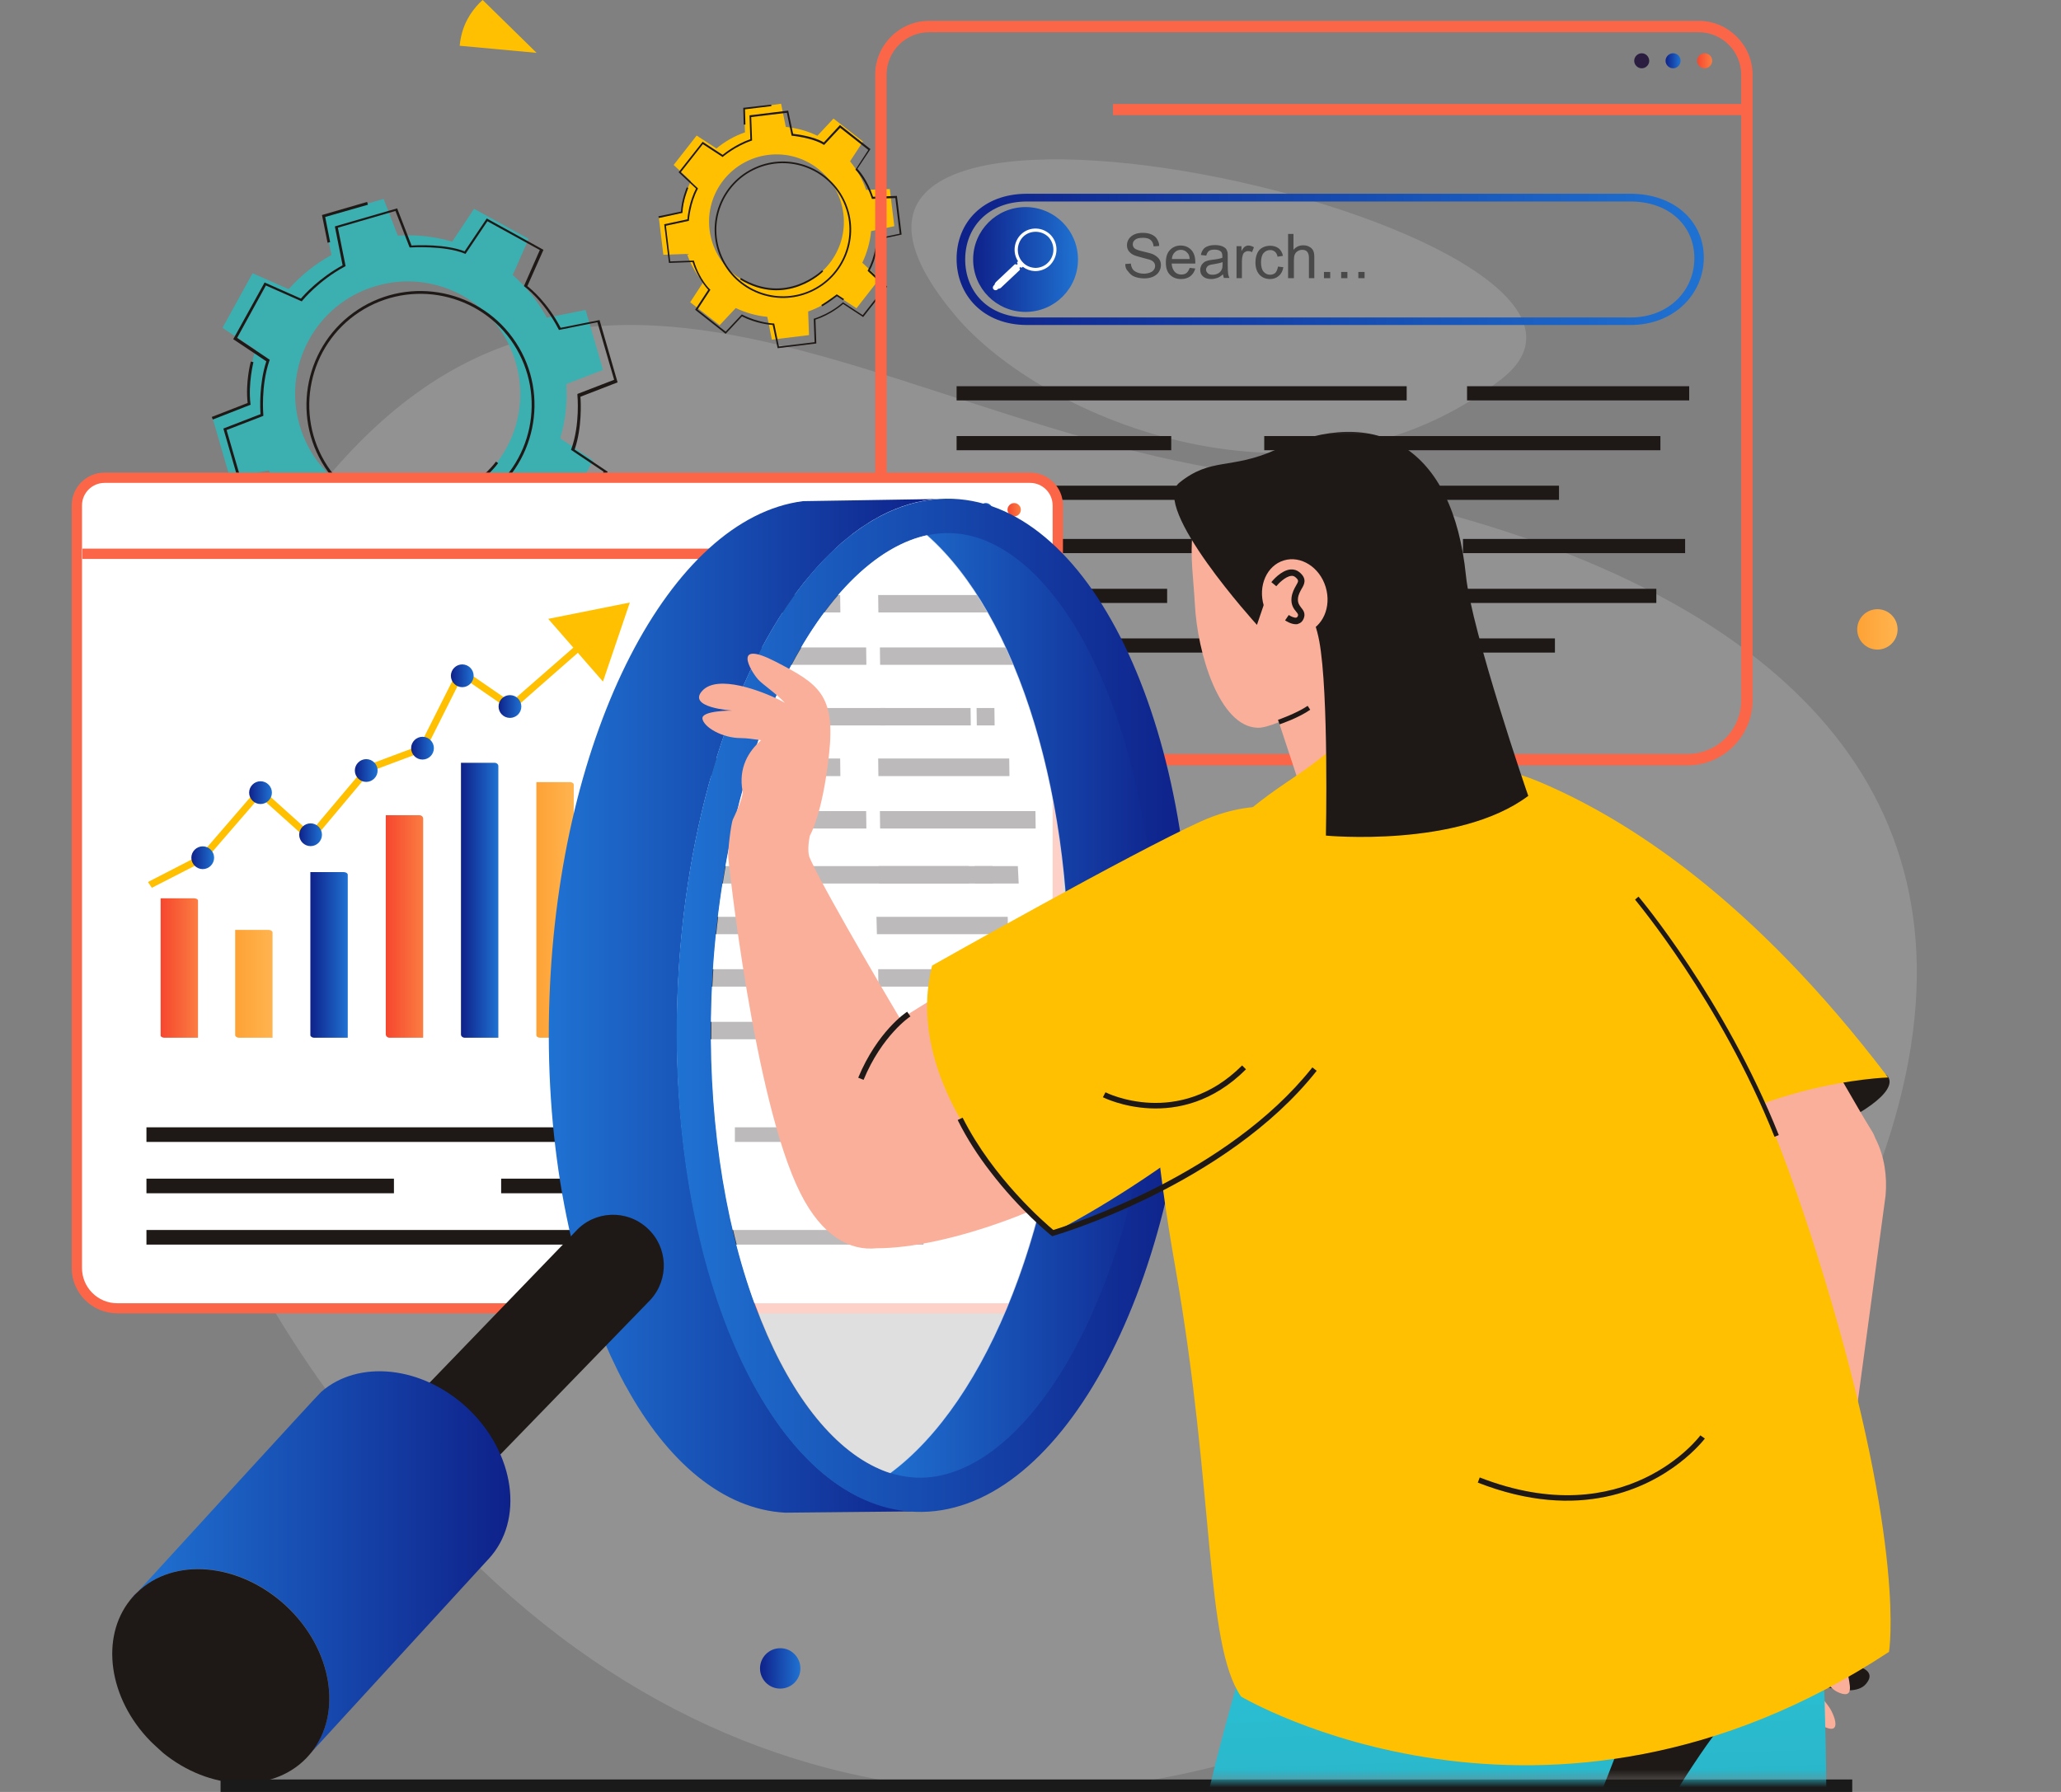<?xml version="1.0" encoding="UTF-8" standalone="no"?><svg width="230" height="200" viewBox="0 0 230 200" fill="none" xmlns="http://www.w3.org/2000/svg">
<rect x="0" y="0" width="230" height="200" fill="#808080" stroke="none"/>
<g opacity="0.7">
<path opacity="0.2" d="M167.554 42.316C146.049 59.099 116.439 46.943 106.586 35.196C77.48 0.528 189.06 25.534 167.554 42.316Z" fill="white"/>
</g>
<g opacity="0.7">
<path opacity="0.2" d="M200.927 148.598C186.83 172.765 159.043 193.431 128.307 198.706C123.344 199.569 118.309 200 113.226 200C112.028 200 110.829 199.976 109.63 199.928C89.179 199.065 68.393 190.698 50.172 171.614C22.049 142.124 13.706 113.282 18.837 88.492C20.323 81.276 22.96 74.395 26.604 67.946C58.443 11.269 94.885 46.68 139.431 52.889C170.143 57.181 205.027 69.384 212.459 97.195C216.031 110.477 213.322 127.332 200.927 148.598Z" fill="white"/>
</g>
<path d="M48.206 65.764L54.895 63.822L54.032 59.506C55.854 58.499 57.46 57.205 58.803 55.694L62.831 57.468L66.187 51.379L62.519 48.933C63.095 46.991 63.334 44.953 63.191 42.868L67.29 41.285L65.348 34.596L61.033 35.459C60.026 33.637 58.731 32.031 57.221 30.688L58.995 26.66L52.905 23.304L50.46 26.972C48.518 26.397 46.48 26.157 44.394 26.301L42.812 22.201L36.123 24.143L36.986 28.459C35.164 29.466 33.557 30.76 32.215 32.271L28.187 30.497L24.83 36.586L28.499 39.032C27.923 40.974 27.683 43.035 27.827 45.097L23.727 46.68L25.669 53.369L29.985 52.506C30.992 54.328 32.287 55.934 33.797 57.277L32.023 61.304L38.113 64.661L40.558 60.993C42.5 61.568 44.562 61.808 46.624 61.664L48.206 65.764ZM33.437 47.471C31.495 40.806 35.331 33.829 41.996 31.911C48.662 29.969 55.638 33.805 57.556 40.47C59.498 47.135 55.662 54.112 48.997 56.03C42.332 57.972 35.379 54.136 33.437 47.471Z" fill="#3CAFB0"/>
<path d="M36.554 27.092L35.931 23.999L40.966 22.537L41.062 22.848L36.291 24.215L36.842 27.02L36.554 27.092Z" fill="#1E1916"/>
<path d="M23.752 46.823L23.632 46.536L27.636 44.977C27.372 42.676 27.971 40.374 27.995 40.35L28.283 40.422C28.283 40.446 27.684 42.772 27.947 45.049L27.971 45.169L23.752 46.823Z" fill="#1E1916"/>
<path d="M40.534 55.67L40.654 55.382C49.837 59.051 55.303 51.594 55.351 51.523L55.59 51.69C55.543 51.786 49.932 59.434 40.534 55.67Z" fill="#1E1916"/>
<path d="M56.238 57.924C57.628 56.749 58.659 55.598 58.683 55.574L58.755 55.502L60.242 56.15L60.122 56.438L58.827 55.862C58.563 56.15 57.628 57.133 56.43 58.164L56.238 57.924Z" fill="#1E1916"/>
<path d="M26.94 54.783L24.926 47.83L29.074 46.224C29.026 45.625 28.906 42.819 29.721 40.326L26.029 37.857L29.529 31.527L33.581 33.325C33.941 32.894 35.667 31 38.232 29.609L37.369 25.27L44.322 23.256L45.928 27.404C46.576 27.356 49.74 27.236 51.85 28.051L54.32 24.383L60.649 27.883L58.851 31.935C59.282 32.27 61.081 33.757 62.567 36.586L66.907 35.723L68.921 42.676L64.773 44.282C64.821 44.881 64.965 47.734 64.126 50.18L67.818 52.649L64.317 59.003L60.266 57.205C59.906 57.636 58.276 59.554 55.614 60.921L56.477 65.26L49.525 67.274L47.918 63.15C47.343 63.198 44.778 63.366 42.02 62.503L39.551 66.195L33.198 62.695L34.996 58.643C34.54 58.283 32.622 56.725 31.28 53.992L26.94 54.783ZM25.286 47.998L27.156 54.423L31.448 53.56L31.495 53.656C33.006 56.773 35.236 58.355 35.26 58.355L35.355 58.427L33.581 62.455L39.431 65.668L41.877 62.023L41.996 62.072C45.113 63.102 47.966 62.743 47.99 62.743L48.11 62.719L49.693 66.819L56.118 64.948L55.255 60.657L55.351 60.609C58.347 59.075 60.05 56.845 60.074 56.821L60.146 56.725L64.15 58.499L67.362 52.649L63.718 50.204L63.766 50.084C64.749 47.375 64.437 44.114 64.437 44.09V43.97L68.537 42.388L66.667 35.963L62.375 36.826L62.327 36.73C60.673 33.541 58.587 32.031 58.563 32.007L58.467 31.935L60.242 27.907L54.392 24.694L51.946 28.339L51.826 28.291C49.597 27.38 45.856 27.619 45.833 27.619H45.713L44.13 23.544L37.705 25.414L38.568 29.705L38.472 29.753C35.571 31.311 33.773 33.517 33.749 33.541L33.677 33.637L29.673 31.863L26.461 37.713L30.105 40.158L30.057 40.278C29.098 43.059 29.386 46.248 29.386 46.296V46.416L25.286 47.998Z" fill="#1E1916"/>
<path d="M36.267 52.169C32.431 46.296 34.085 38.384 39.959 34.548C45.833 30.712 53.744 32.366 57.581 38.24C61.416 44.114 59.762 52.026 53.888 55.862C48.014 59.698 40.103 58.043 36.267 52.169ZM57.317 38.408C53.577 32.678 45.857 31.072 40.127 34.812C34.397 38.552 32.79 46.272 36.53 52.002C40.27 57.732 47.99 59.338 53.721 55.598C59.45 51.858 61.057 44.162 57.317 38.408Z" fill="#1E1916"/>
<path d="M86.135 37.905L90.282 37.401L90.187 34.764C91.361 34.356 92.44 33.733 93.375 32.966L95.581 34.404L98.146 31.12L96.228 29.322C96.756 28.219 97.091 27.044 97.211 25.797L99.801 25.246L99.297 21.098L96.66 21.194C96.252 20.019 95.629 18.94 94.862 18.005L96.3 15.8L93.016 13.234L91.218 15.152C90.115 14.625 88.94 14.289 87.693 14.169L87.166 11.58L83.042 12.132L83.138 14.769C81.963 15.176 80.884 15.8 79.949 16.567L77.743 15.128L75.178 18.413L77.096 20.211C76.569 21.314 76.233 22.489 76.113 23.735L73.524 24.287L74.027 28.434L76.665 28.339C77.072 29.513 77.696 30.592 78.463 31.527L77.024 33.733L80.309 36.298L82.107 34.38C83.21 34.908 84.385 35.243 85.631 35.363L86.135 37.905ZM79.182 25.653C78.679 21.53 81.627 17.79 85.751 17.286C89.875 16.783 93.615 19.732 94.118 23.855C94.622 27.979 91.673 31.719 87.549 32.223C83.426 32.726 79.686 29.777 79.182 25.653Z" fill="#FFC001"/>
<path d="M82.994 13.905L82.946 12.035L86.063 11.676L86.087 11.844L83.138 12.203L83.186 13.905H82.994Z" fill="#1E1916"/>
<path d="M73.524 24.335L73.476 24.143L75.993 23.615C76.065 22.225 76.641 20.93 76.641 20.906L76.809 20.978C76.809 21.002 76.233 22.297 76.161 23.687V23.759L73.524 24.335Z" fill="#1E1916"/>
<path d="M82.586 31.192L82.682 31.024C87.741 34.069 91.697 30.209 91.745 30.161L91.865 30.28C91.841 30.352 87.765 34.332 82.586 31.192Z" fill="#1E1916"/>
<path d="M91.649 34.044C92.584 33.469 93.303 32.894 93.327 32.894L93.375 32.846L94.19 33.373L94.094 33.517L93.399 33.062C93.207 33.205 92.56 33.709 91.769 34.188L91.649 34.044Z" fill="#1E1916"/>
<path d="M74.651 29.346L74.124 25.03L76.713 24.479C76.737 24.119 76.929 22.465 77.672 21.05L75.73 19.228L78.415 15.824L80.645 17.286C80.909 17.07 82.107 16.111 83.737 15.536L83.642 12.875L87.957 12.347L88.509 14.937C88.892 14.984 90.762 15.2 91.937 15.896L93.735 13.954L97.14 16.639L95.677 18.844C95.917 19.084 96.828 20.139 97.427 21.961L100.089 21.865L100.616 26.181L98.027 26.732C98.003 27.092 97.811 28.794 97.068 30.161L99.01 31.983L96.324 35.387L94.095 33.925C93.831 34.141 92.68 35.123 91.002 35.675L91.098 38.336L86.782 38.864L86.231 36.274C85.895 36.25 84.361 36.106 82.802 35.315L80.98 37.257L77.576 34.572L79.038 32.342C78.799 32.103 77.84 30.976 77.288 29.25L74.651 29.346ZM74.315 25.198L74.795 29.178L77.432 29.082L77.456 29.154C78.031 31.144 79.206 32.294 79.23 32.294L79.278 32.342L77.84 34.548L80.98 37.017L82.778 35.099L82.85 35.123C84.601 36.035 86.327 36.106 86.327 36.106H86.399L86.926 38.672L90.906 38.192L90.81 35.579L90.882 35.555C92.8 34.932 94.023 33.781 94.023 33.781L94.071 33.733L96.276 35.171L98.746 32.031L96.828 30.233L96.852 30.161C97.691 28.65 97.835 26.708 97.835 26.684V26.612L100.4 26.085L99.921 22.105L97.307 22.201L97.283 22.129C96.612 20.091 95.533 18.988 95.509 18.988L95.461 18.94L96.9 16.735L93.759 14.265L91.961 16.183L91.889 16.135C90.642 15.368 88.437 15.152 88.413 15.152H88.341L87.813 12.587L83.833 13.066L83.929 15.68L83.857 15.704C81.987 16.351 80.717 17.478 80.693 17.478L80.645 17.526L78.439 16.087L75.97 19.228L77.888 21.026L77.864 21.098C77.025 22.656 76.881 24.575 76.881 24.575V24.646L74.315 25.198Z" fill="#1E1916"/>
<path d="M80.404 28.722C78.702 24.886 80.453 20.379 84.288 18.677C88.124 16.974 92.632 18.724 94.334 22.561C96.036 26.396 94.286 30.904 90.45 32.606C86.614 34.308 82.107 32.558 80.404 28.722ZM94.166 22.632C92.512 18.892 88.1 17.19 84.36 18.844C80.62 20.499 78.918 24.91 80.572 28.65C82.227 32.39 86.638 34.093 90.378 32.438C94.118 30.784 95.82 26.372 94.166 22.632Z" fill="#1E1916"/>
<path d="M188.316 85.423H104.931C100.927 85.423 97.666 82.163 97.666 78.159V8.343C97.666 5.035 100.376 2.326 103.684 2.326H189.563C192.871 2.326 195.581 5.035 195.581 8.343V78.159C195.581 82.163 192.32 85.423 188.316 85.423ZM103.684 3.596C101.071 3.596 98.937 5.73 98.937 8.343V78.159C98.937 81.467 101.622 84.153 104.931 84.153H188.316C191.625 84.153 194.31 81.467 194.31 78.159V8.343C194.31 5.73 192.176 3.596 189.563 3.596H103.684Z" fill="#FB6648"/>
<path d="M181.939 21.625H114.617C109.678 21.625 106.753 24.838 106.753 28.89C106.753 32.918 109.702 36.274 114.617 36.274H181.939C186.878 36.274 190.139 32.774 190.139 28.746C190.139 24.718 186.878 21.625 181.939 21.625ZM181.939 35.435H114.617C110.254 35.435 107.712 32.534 107.712 28.962C107.712 25.39 110.254 22.489 114.617 22.489H181.939C186.303 22.489 189.084 25.222 189.084 28.818C189.084 32.366 186.303 35.435 181.939 35.435Z" fill="url(#paint0_linear_585_11168)"/>
<path d="M120.299 28.962C120.299 32.198 117.686 34.812 114.45 34.812C111.213 34.812 108.6 32.198 108.6 28.962C108.6 25.725 111.213 23.112 114.45 23.112C117.686 23.112 120.299 25.725 120.299 28.962Z" fill="url(#paint1_linear_585_11168)"/>
<path d="M117.278 26.253C116.847 25.797 116.272 25.534 115.648 25.51C115.025 25.486 114.425 25.701 113.97 26.133C113.131 26.924 112.987 28.219 113.61 29.154L113.538 29.226C113.49 29.274 113.49 29.346 113.538 29.394L113.586 29.442L113.442 29.561L113.419 29.537C113.371 29.465 113.275 29.465 113.203 29.537L111.141 31.479C111.069 31.551 110.997 31.671 110.997 31.767L110.901 31.863C110.781 31.983 110.757 32.175 110.877 32.295C110.925 32.343 110.997 32.391 111.093 32.391H111.117C111.189 32.391 111.261 32.367 111.309 32.319L111.405 32.223C111.524 32.223 111.62 32.199 111.716 32.103L113.778 30.161C113.826 30.113 113.85 30.017 113.778 29.945L113.754 29.921L113.874 29.801L113.922 29.849C113.946 29.873 113.97 29.873 113.994 29.873C114.018 29.873 114.042 29.849 114.066 29.849L114.138 29.777C114.521 30.065 114.977 30.233 115.456 30.257C115.504 30.257 115.576 30.257 115.624 30.257C116.176 30.233 116.727 30.017 117.135 29.633C118.094 28.698 118.166 27.212 117.278 26.253ZM116.919 29.346C116.583 29.681 116.104 29.873 115.648 29.897H115.504C114.977 29.873 114.473 29.657 114.114 29.25C113.371 28.459 113.419 27.164 114.21 26.397C114.569 26.061 115.049 25.869 115.576 25.869H115.648C116.176 25.893 116.679 26.109 117.039 26.493C117.758 27.308 117.734 28.578 116.919 29.346Z" fill="white"/>
<g opacity="0.5">
<path d="M125.574 29.466L126.197 29.418C126.221 29.657 126.293 29.873 126.389 30.017C126.485 30.185 126.653 30.305 126.892 30.401C127.108 30.497 127.372 30.544 127.66 30.544C127.899 30.544 128.139 30.497 128.331 30.425C128.523 30.353 128.667 30.257 128.762 30.113C128.858 29.993 128.906 29.849 128.906 29.681C128.906 29.538 128.858 29.394 128.762 29.274C128.667 29.154 128.523 29.058 128.307 28.986C128.163 28.938 127.875 28.866 127.42 28.746C126.964 28.627 126.653 28.531 126.461 28.435C126.221 28.315 126.053 28.147 125.933 27.979C125.813 27.787 125.766 27.596 125.766 27.356C125.766 27.116 125.837 26.876 125.981 26.661C126.125 26.445 126.341 26.277 126.605 26.157C126.868 26.037 127.18 25.989 127.516 25.989C127.875 25.989 128.211 26.037 128.475 26.157C128.762 26.277 128.978 26.445 129.122 26.684C129.266 26.924 129.362 27.164 129.362 27.452L128.738 27.5C128.714 27.188 128.595 26.948 128.403 26.78C128.211 26.613 127.923 26.541 127.54 26.541C127.132 26.541 126.844 26.613 126.677 26.756C126.485 26.9 126.413 27.068 126.413 27.284C126.413 27.452 126.485 27.596 126.605 27.715C126.725 27.835 127.06 27.955 127.588 28.075C128.115 28.195 128.475 28.291 128.69 28.387C128.978 28.531 129.194 28.698 129.338 28.89C129.482 29.082 129.554 29.322 129.554 29.585C129.554 29.849 129.482 30.089 129.338 30.329C129.194 30.569 128.978 30.736 128.69 30.88C128.403 31 128.091 31.072 127.731 31.072C127.276 31.072 126.916 31 126.605 30.88C126.293 30.76 126.077 30.544 125.885 30.281C125.67 30.089 125.574 29.801 125.574 29.466Z" fill="black"/>
<path d="M132.766 29.897L133.39 29.969C133.294 30.329 133.102 30.616 132.838 30.832C132.574 31.024 132.239 31.144 131.807 31.144C131.28 31.144 130.872 30.976 130.561 30.664C130.249 30.353 130.105 29.897 130.105 29.298C130.105 28.698 130.249 28.219 130.561 27.907C130.872 27.572 131.28 27.404 131.759 27.404C132.239 27.404 132.622 27.572 132.934 27.883C133.246 28.219 133.39 28.674 133.39 29.25C133.39 29.298 133.39 29.346 133.39 29.418H130.752C130.776 29.801 130.896 30.113 131.088 30.329C131.28 30.544 131.543 30.64 131.831 30.64C132.047 30.64 132.239 30.593 132.407 30.473C132.55 30.353 132.67 30.161 132.766 29.897ZM130.776 28.914H132.766C132.742 28.603 132.67 28.387 132.526 28.243C132.335 28.003 132.071 27.883 131.783 27.883C131.496 27.883 131.28 27.979 131.088 28.171C130.896 28.363 130.8 28.603 130.776 28.914Z" fill="black"/>
<path d="M136.482 30.616C136.267 30.808 136.051 30.952 135.835 31.024C135.619 31.096 135.403 31.143 135.164 31.143C134.78 31.143 134.468 31.048 134.253 30.856C134.037 30.664 133.941 30.424 133.941 30.113C133.941 29.945 133.989 29.777 134.061 29.633C134.133 29.489 134.253 29.369 134.372 29.273C134.492 29.178 134.636 29.13 134.804 29.082C134.924 29.058 135.092 29.01 135.331 28.986C135.811 28.938 136.171 28.866 136.41 28.77C136.41 28.698 136.41 28.626 136.41 28.602C136.41 28.362 136.362 28.171 136.243 28.075C136.099 27.931 135.859 27.859 135.547 27.859C135.26 27.859 135.044 27.907 134.924 28.003C134.78 28.099 134.684 28.291 134.612 28.53L134.013 28.458C134.061 28.195 134.157 28.003 134.277 27.835C134.396 27.667 134.588 27.547 134.804 27.475C135.044 27.379 135.307 27.355 135.619 27.355C135.931 27.355 136.171 27.403 136.362 27.475C136.554 27.547 136.698 27.643 136.794 27.739C136.89 27.859 136.938 27.979 136.986 28.147C137.01 28.242 137.01 28.434 137.01 28.698V29.513C137.01 30.089 137.034 30.424 137.058 30.592C137.082 30.736 137.13 30.88 137.202 31.024H136.578C136.554 30.928 136.506 30.784 136.482 30.616ZM136.434 29.25C136.219 29.345 135.883 29.417 135.451 29.489C135.212 29.513 135.02 29.561 134.924 29.609C134.828 29.657 134.732 29.729 134.684 29.801C134.636 29.897 134.588 29.993 134.588 30.089C134.588 30.256 134.66 30.376 134.78 30.496C134.9 30.616 135.092 30.664 135.307 30.664C135.547 30.664 135.739 30.616 135.931 30.52C136.123 30.424 136.243 30.28 136.338 30.089C136.41 29.945 136.434 29.753 136.434 29.489V29.25Z" fill="black"/>
<path d="M137.993 31.048V27.476H138.544V28.027C138.688 27.763 138.808 27.596 138.928 27.524C139.048 27.452 139.167 27.404 139.311 27.404C139.527 27.404 139.719 27.476 139.935 27.596L139.719 28.147C139.575 28.051 139.431 28.027 139.263 28.027C139.12 28.027 139.024 28.075 138.904 28.147C138.808 28.219 138.712 28.339 138.688 28.483C138.616 28.698 138.592 28.938 138.592 29.178V31.048H137.993Z" fill="black"/>
<path d="M142.62 29.753L143.219 29.825C143.147 30.233 142.98 30.569 142.716 30.784C142.452 31.024 142.116 31.144 141.733 31.144C141.253 31.144 140.846 30.976 140.558 30.664C140.27 30.353 140.103 29.897 140.103 29.298C140.103 28.914 140.174 28.578 140.294 28.291C140.414 28.003 140.606 27.787 140.87 27.643C141.133 27.5 141.421 27.428 141.733 27.428C142.116 27.428 142.428 27.524 142.692 27.715C142.932 27.907 143.099 28.195 143.171 28.555L142.572 28.651C142.524 28.411 142.428 28.219 142.284 28.099C142.14 27.979 141.973 27.907 141.757 27.907C141.445 27.907 141.205 28.027 141.014 28.243C140.822 28.459 140.726 28.818 140.726 29.274C140.726 29.753 140.822 30.113 141.014 30.329C141.205 30.544 141.445 30.664 141.733 30.664C141.973 30.664 142.164 30.592 142.332 30.449C142.476 30.281 142.572 30.041 142.62 29.753Z" fill="black"/>
<path d="M143.747 31.048V26.109H144.346V27.883C144.634 27.547 144.993 27.38 145.425 27.38C145.689 27.38 145.928 27.427 146.12 27.547C146.312 27.643 146.456 27.787 146.552 27.979C146.648 28.171 146.672 28.434 146.672 28.77V31.048H146.072V28.77C146.072 28.458 146 28.243 145.88 28.099C145.76 27.955 145.569 27.883 145.329 27.883C145.137 27.883 144.969 27.931 144.825 28.027C144.658 28.123 144.562 28.243 144.49 28.41C144.418 28.578 144.394 28.794 144.394 29.082V31.048H143.747Z" fill="black"/>
<path d="M147.75 31.048V30.352H148.446V31.048H147.75Z" fill="black"/>
<path d="M149.668 31.048V30.352H150.364V31.048H149.668Z" fill="black"/>
<path d="M151.586 31.048V30.352H152.282V31.048H151.586Z" fill="black"/>
</g>
<path d="M173.979 54.208H106.753V55.79H173.979V54.208Z" fill="#1E1916"/>
<path d="M130.705 48.669H106.753V50.252H130.705V48.669Z" fill="#1E1916"/>
<path d="M185.295 48.669H141.085V50.252H185.295V48.669Z" fill="#1E1916"/>
<path d="M156.981 43.107H106.753V44.69H156.981V43.107Z" fill="#1E1916"/>
<path d="M188.508 43.107H163.718V44.69H188.508V43.107Z" fill="#1E1916"/>
<path d="M173.524 71.254H106.298V72.836H173.524V71.254Z" fill="#1E1916"/>
<path d="M130.249 65.716H106.298V67.298H130.249V65.716Z" fill="#1E1916"/>
<path d="M184.84 65.716H140.63V67.298H184.84V65.716Z" fill="#1E1916"/>
<path d="M156.526 60.153H106.298V61.736H156.526V60.153Z" fill="#1E1916"/>
<path d="M188.053 60.153H163.263V61.736H188.053V60.153Z" fill="#1E1916"/>
<path d="M183.21 5.946C182.754 5.946 182.371 6.329 182.371 6.785C182.371 7.24 182.754 7.624 183.21 7.624C183.665 7.624 184.049 7.24 184.049 6.785C184.025 6.305 183.665 5.946 183.21 5.946Z" fill="#2B1D40"/>
<path d="M186.71 5.946C186.255 5.946 185.871 6.329 185.871 6.785C185.871 7.24 186.255 7.624 186.71 7.624C187.166 7.624 187.549 7.24 187.549 6.785C187.549 6.305 187.166 5.946 186.71 5.946Z" fill="url(#paint2_linear_585_11168)"/>
<path d="M190.234 5.946C189.779 5.946 189.395 6.329 189.395 6.785C189.395 7.24 189.779 7.624 190.234 7.624C190.69 7.624 191.073 7.24 191.073 6.785C191.073 6.305 190.69 5.946 190.234 5.946Z" fill="url(#paint3_linear_585_11168)"/>
<path d="M194.622 11.604H124.207V12.851H194.622V11.604Z" fill="#FB6648"/>
<path d="M113.538 146.008H13.082C10.589 146.008 8.575 143.994 8.575 141.501V56.389C8.575 54.687 9.966 53.296 11.668 53.296H114.953C116.655 53.296 118.045 54.687 118.045 56.389V141.501C118.021 143.994 116.007 146.008 113.538 146.008Z" fill="white"/>
<path d="M113.538 146.584H13.083C10.278 146.584 8 144.306 8 141.525V56.413C8 54.399 9.63 52.745 11.668 52.745H114.953C116.967 52.745 118.621 54.375 118.621 56.413V141.525C118.597 144.306 116.319 146.584 113.538 146.584ZM11.668 53.896C10.278 53.896 9.151 55.023 9.151 56.413V141.525C9.151 143.683 10.901 145.457 13.083 145.457H113.538C115.696 145.457 117.47 143.707 117.47 141.525V56.413C117.47 55.023 116.343 53.896 114.953 53.896H11.668Z" fill="#FB6648"/>
<path d="M106.849 56.149C106.442 56.149 106.106 56.485 106.106 56.893C106.106 57.3 106.442 57.636 106.849 57.636C107.257 57.636 107.592 57.3 107.592 56.893C107.592 56.485 107.257 56.149 106.849 56.149Z" fill="#2B1D40"/>
<path d="M110.014 56.149C109.607 56.149 109.271 56.485 109.271 56.893C109.271 57.3 109.607 57.636 110.014 57.636C110.422 57.636 110.757 57.3 110.757 56.893C110.757 56.485 110.422 56.149 110.014 56.149Z" fill="url(#paint4_linear_585_11168)"/>
<path d="M113.179 56.149C112.771 56.149 112.436 56.485 112.436 56.893C112.436 57.3 112.771 57.636 113.179 57.636C113.586 57.636 113.922 57.3 113.922 56.893C113.922 56.485 113.586 56.149 113.179 56.149Z" fill="url(#paint5_linear_585_11168)"/>
<path d="M86.806 61.232H9.199V62.383H86.806V61.232Z" fill="#FB6648"/>
<path d="M65.516 71.949L65.157 72.261L64.605 72.765L64.485 72.861L59.594 77.152L58.132 78.447L57.077 79.358L57.029 79.31L56.885 79.214L55.711 78.423L52.45 76.169L51.563 75.57L48.038 82.594L47.415 83.817L46.96 83.985L46.144 84.297L42.117 85.807L41.373 86.095L40.87 86.694L40.75 86.814L40.438 87.198L35.835 92.688L34.708 94.031L34.66 94.007L33.414 92.88L29.913 89.739L29.721 89.571L29.05 88.972L29.002 88.924L28.667 89.331L28.451 89.571L23.704 95.061L22.865 96.044L22.793 96.092L21.714 96.644L16.943 99.089L16.511 98.442L21.354 95.948L22.361 95.421L22.601 95.157L23.104 94.558L23.2 94.462L27.899 89.02L28.93 87.821L29.05 87.917L30.225 88.972L33.821 92.208L34.085 92.448L34.612 92.904V92.928L35.332 92.088L35.475 91.897L39.815 86.742L40.87 85.471L40.894 85.423L41.781 85.112L42.548 84.824L45.881 83.577L46.864 83.194L47.343 82.235L51.275 74.419L56.19 77.799L57.029 78.375L57.652 77.823L57.892 77.608L58.851 76.768L63.982 72.285L64.653 71.686L64.989 71.374L65.516 71.949Z" fill="#FFC001"/>
<path d="M67.29 76.073L70.287 67.25L61.177 69.072L67.29 76.073Z" fill="#FFC001"/>
<path d="M23.895 95.733C23.895 96.428 23.32 97.003 22.625 97.003C21.929 97.003 21.354 96.428 21.354 95.733C21.354 95.037 21.929 94.462 22.625 94.462C23.32 94.462 23.895 95.037 23.895 95.733Z" fill="url(#paint6_linear_585_11168)"/>
<path d="M30.345 88.468C30.345 89.163 29.769 89.739 29.074 89.739C28.379 89.739 27.803 89.163 27.803 88.468C27.803 87.773 28.379 87.197 29.074 87.197C29.769 87.197 30.345 87.773 30.345 88.468Z" fill="url(#paint7_linear_585_11168)"/>
<path d="M35.931 93.167C35.931 93.862 35.356 94.438 34.66 94.438C33.965 94.438 33.39 93.862 33.39 93.167C33.39 92.472 33.965 91.897 34.66 91.897C35.356 91.897 35.931 92.472 35.931 93.167Z" fill="url(#paint8_linear_585_11168)"/>
<path d="M42.141 85.999C42.141 86.694 41.565 87.269 40.87 87.269C40.175 87.269 39.599 86.694 39.599 85.999C39.599 85.303 40.175 84.728 40.87 84.728C41.565 84.728 42.141 85.303 42.141 85.999Z" fill="url(#paint9_linear_585_11168)"/>
<path d="M48.422 83.505C48.422 84.2 47.846 84.776 47.151 84.776C46.456 84.776 45.88 84.2 45.88 83.505C45.88 82.81 46.456 82.234 47.151 82.234C47.846 82.234 48.422 82.81 48.422 83.505Z" fill="url(#paint10_linear_585_11168)"/>
<path d="M56.909 80.125C57.611 80.125 58.18 79.556 58.18 78.854C58.18 78.152 57.611 77.584 56.909 77.584C56.208 77.584 55.639 78.152 55.639 78.854C55.639 79.556 56.208 80.125 56.909 80.125Z" fill="url(#paint11_linear_585_11168)"/>
<path d="M52.857 75.425C52.857 76.121 52.282 76.696 51.587 76.696C50.891 76.696 50.316 76.121 50.316 75.425C50.316 74.73 50.891 74.155 51.587 74.155C52.282 74.155 52.857 74.73 52.857 75.425Z" fill="url(#paint12_linear_585_11168)"/>
<path d="M30.417 115.824H26.677C26.437 115.824 26.245 115.68 26.245 115.536V103.788H29.985C30.225 103.788 30.417 103.932 30.417 104.076V115.824Z" fill="url(#paint13_linear_585_11168)"/>
<path d="M38.808 115.824H35.068C34.828 115.824 34.636 115.68 34.636 115.536V97.339H38.376C38.616 97.339 38.808 97.483 38.808 97.627V115.824Z" fill="url(#paint14_linear_585_11168)"/>
<path d="M22.097 115.823H18.357C18.118 115.823 17.926 115.704 17.926 115.584V100.264H21.666C21.906 100.264 22.097 100.384 22.097 100.503V115.823Z" fill="url(#paint15_linear_585_11168)"/>
<path d="M47.223 115.824H43.483C43.243 115.824 43.051 115.656 43.051 115.44V90.985H46.791C47.031 90.985 47.223 91.153 47.223 91.369V115.824Z" fill="url(#paint16_linear_585_11168)"/>
<path d="M55.639 115.823H51.874C51.635 115.823 51.443 115.656 51.443 115.464V85.135H55.183C55.423 85.135 55.614 85.303 55.614 85.495V115.823H55.639Z" fill="url(#paint17_linear_585_11168)"/>
<path d="M64.03 115.824H60.289C60.05 115.824 59.858 115.704 59.858 115.536V87.293H63.598C63.838 87.293 64.03 87.413 64.03 87.581V115.824Z" fill="url(#paint18_linear_585_11168)"/>
<path d="M72.445 115.824H68.705C68.465 115.824 68.273 115.68 68.273 115.488V79.262H72.013C72.253 79.262 72.445 79.406 72.445 79.597V115.824Z" fill="url(#paint19_linear_585_11168)"/>
<path d="M96.684 74.203L96.66 72.261H79.302L79.326 74.203H96.684Z" fill="#1E1916"/>
<path d="M93.782 68.353L93.759 66.411H79.134L79.158 68.353H93.782Z" fill="#1E1916"/>
<path d="M115.576 74.203L115.552 72.261H98.194L98.218 74.203H115.576Z" fill="#1E1916"/>
<path d="M112.651 68.353L112.627 66.411H98.002L98.026 68.353H112.651Z" fill="#1E1916"/>
<path d="M96.684 92.472L96.66 90.53H79.302L79.326 92.472H96.684Z" fill="#1E1916"/>
<path d="M93.782 86.622L93.759 84.656H79.134L79.158 86.622H93.782Z" fill="#1E1916"/>
<path d="M115.576 92.472L115.552 90.53H98.194L98.218 92.472H115.576Z" fill="#1E1916"/>
<path d="M112.651 86.622L112.627 84.656H98.002L98.026 86.622H112.651Z" fill="#1E1916"/>
<path d="M98.817 80.964L98.769 79.022H79.35L79.398 80.964H98.817Z" fill="#1E1916"/>
<path d="M108.336 80.964L108.312 79.022H98.242L98.266 80.964H108.336Z" fill="#1E1916"/>
<path d="M110.997 80.964L110.973 79.022H108.983L109.007 80.964H110.997Z" fill="#1E1916"/>
<path d="M96.684 115.991L96.636 114.049H79.254L79.302 115.991H96.684Z" fill="#1E1916"/>
<path d="M96.492 110.118L96.468 108.176H79.11L79.158 110.118H96.492Z" fill="#1E1916"/>
<path d="M93.591 104.268L93.567 102.326H78.942L78.966 104.268H93.591Z" fill="#1E1916"/>
<path d="M110.805 115.991L110.781 114.049H98.147L98.171 115.991H110.805Z" fill="#1E1916"/>
<path d="M115.384 110.118L115.36 108.176H98.002L98.026 110.118H115.384Z" fill="#1E1916"/>
<path d="M112.483 104.268L112.459 102.326H97.811L97.859 104.268H112.483Z" fill="#1E1916"/>
<path d="M113.682 98.609L113.586 96.668H79.158L79.254 98.609H113.682Z" fill="#1E1916"/>
<path d="M108.144 98.609L108.12 96.668H98.05L98.074 98.609H108.144Z" fill="#1E1916"/>
<path d="M110.805 98.609L110.781 96.668H108.791L108.815 98.609H110.805Z" fill="#1E1916"/>
<path d="M103.061 137.281H16.343V138.912H103.061V137.281Z" fill="#1E1916"/>
<path d="M43.962 131.551H16.343V133.182H43.962V131.551Z" fill="#1E1916"/>
<path d="M75.25 131.551H55.926V133.182H75.25V131.551Z" fill="#1E1916"/>
<path d="M74.243 125.821H16.343V127.452H74.243V125.821Z" fill="#1E1916"/>
<path d="M110.589 125.821H82.011V127.452H110.589V125.821Z" fill="#1E1916"/>
<path d="M119.149 112.611C120.06 87.94 112.819 66.674 101.934 58.547L109.558 58.044L120.395 66.075L129.002 86.142L131.328 114.385L128.763 134.548L122.217 152.002L113.49 162.455L104.332 166.698L97.978 165.308C109.439 158.043 118.261 137.329 119.149 112.611Z" fill="url(#paint20_linear_585_11168)"/>
<path d="M61.321 111.316C60.745 126.804 63.407 140.95 68.154 151.355C68.178 151.403 68.202 151.451 68.225 151.499C68.681 152.482 69.137 153.417 69.616 154.304C69.688 154.448 69.76 154.591 69.856 154.735C74.483 163.175 80.669 168.449 87.621 168.833C87.597 168.833 87.573 168.833 87.549 168.833L101.934 168.689C101.719 168.665 98.338 168.185 96.037 167.13C83.426 161.209 74.651 137.833 75.61 111.149C76.305 91.825 81.843 74.97 89.707 65.045C89.803 64.949 90.426 64.157 90.69 63.87C90.762 63.774 91.481 62.983 91.745 62.695C91.793 62.647 93.231 61.185 93.927 60.585C93.999 60.537 94.67 59.962 94.958 59.746C95.054 59.674 95.126 59.602 95.222 59.53C95.485 59.339 95.749 59.147 96.013 58.955C96.109 58.883 96.852 58.404 97.115 58.236C97.187 58.188 97.283 58.14 97.355 58.092C97.691 57.9 98.026 57.708 98.386 57.516C100.4 56.486 102.51 55.838 104.644 55.694L89.611 55.934C74.843 57.828 62.4 81.683 61.321 111.316Z" fill="url(#paint21_linear_585_11168)"/>
<path d="M75.586 111.172C74.459 142.388 86.35 168.161 102.15 168.737C117.95 169.312 131.711 144.474 132.862 113.258C134.013 82.043 122.121 56.27 106.298 55.67C90.474 55.119 76.736 79.933 75.586 111.172ZM88.772 73.364C93.759 64.349 100.088 59.29 106.13 59.506C107.712 59.554 109.271 59.962 110.781 60.705C116.056 63.246 120.803 69.648 124.159 78.734C127.755 88.444 129.482 100.671 129.026 113.114C128.499 127.643 125.166 141.117 119.652 151.067C114.665 160.082 108.336 165.14 102.294 164.925C100.735 164.853 99.153 164.469 97.643 163.726C92.368 161.184 87.621 154.783 84.265 145.673C80.668 135.963 78.942 123.735 79.398 111.292C79.949 96.787 83.282 83.313 88.772 73.364Z" fill="url(#paint22_linear_585_11168)"/>
<path d="M72.253 137.089C74.555 139.199 74.699 142.771 72.589 145.073L49.932 168.425L37.897 164.733L64.246 137.425C66.355 135.099 69.952 134.956 72.253 137.089Z" fill="#1E1916"/>
<path d="M52.162 157.156C57.484 162.143 58.539 169.695 54.512 174.011C54.512 174.035 54.488 174.035 54.488 174.035L34.732 195.589C38.257 191.201 37.082 184.033 31.951 179.238C26.773 174.395 19.46 173.747 15.36 177.679C18.693 174.035 35.619 155.502 35.835 155.358C39.983 151.714 47.103 152.433 52.162 157.156Z" fill="url(#paint23_linear_585_11168)"/>
<path d="M14.545 178.542C14.689 178.374 14.809 178.207 14.977 178.039C15.073 177.943 15.169 177.847 15.265 177.751C15.289 177.727 15.313 177.703 15.337 177.679C14.737 178.327 14.426 178.662 14.498 178.566C14.545 178.566 14.545 178.542 14.545 178.542Z" fill="#2B1BEC"/>
<path d="M14.521 178.59C14.521 178.566 14.833 178.23 14.977 178.063C15.073 177.967 15.168 177.871 15.264 177.775C19.34 173.747 26.724 174.394 31.951 179.261C37.082 184.056 38.257 191.225 34.732 195.612C34.732 195.636 34.181 196.236 34.109 196.308C30.249 200.192 23.368 199.856 18.189 195.636C18.165 195.612 16.847 194.414 16.775 194.318C12.124 189.571 11.165 182.786 14.521 178.59Z" fill="#1E1916"/>
<path opacity="0.7" d="M119.22 112.611C118.357 136.37 110.182 156.413 99.369 164.421C98.818 164.253 98.242 164.013 97.691 163.749C92.416 161.208 87.669 154.807 84.313 145.696C80.716 135.962 78.99 123.759 79.446 111.292C79.973 96.763 83.306 83.289 88.82 73.316C93.064 65.644 98.29 60.849 103.469 59.722C113.514 68.593 120.059 89.043 119.22 112.611Z" fill="white"/>
<path d="M59.882 5.898L53.864 0L53.481 0.36C53.001 0.863 52.545 1.438 52.162 2.158C51.658 3.093 51.395 4.1 51.299 5.107L59.882 5.898Z" fill="#FFC001"/>
<path d="M211.764 70.247C211.764 71.493 210.757 72.501 209.51 72.501C208.264 72.501 207.257 71.493 207.257 70.247C207.257 69 208.264 67.993 209.51 67.993C210.757 67.993 211.764 69 211.764 70.247Z" fill="url(#paint24_linear_585_11168)"/>
<path d="M89.323 186.215C89.323 187.461 88.316 188.468 87.07 188.468C85.823 188.468 84.816 187.461 84.816 186.215C84.816 184.968 85.823 183.961 87.07 183.961C88.292 183.937 89.323 184.968 89.323 186.215Z" fill="url(#paint25_linear_585_11168)"/>
<path d="M206.705 198.609H24.615V200H206.705V198.609Z" fill="#1A1A1A"/>
<mask id="mask0_585_11168" style="mask-type:luminance" maskUnits="userSpaceOnUse" x="73" y="47" width="149" height="152">
<path d="M221.354 47.447H73.476V198.634H221.354V47.447Z" fill="white"/>
</mask>
<g mask="url(#mask0_585_11168)">
<path d="M153.145 72.668C153.145 72.668 153.145 72.644 153.169 72.644C153.625 71.422 151.131 56.341 147.319 55.238C145.713 54.783 138.88 55.262 137.394 55.262C131.568 55.262 133.102 62.551 133.342 67.442C133.63 72.932 136.075 81.108 140.343 81.227C140.87 81.251 141.709 81.012 142.716 80.604L145.977 90.482C145.977 90.482 155.063 92.783 158.923 86.622L153.145 72.668Z" fill="#FAAF9A"/>
<path d="M182.49 131.647C183.018 133.014 190.738 131.311 199.729 127.835C208.719 124.359 211.332 121.745 210.805 120.379C210.278 119.012 206.801 119.396 197.811 122.872C188.82 126.349 181.939 130.281 182.49 131.647Z" fill="#1E1916"/>
<path d="M200.496 187.005C200.496 187.005 206.514 190.002 208.24 187.94C209.99 185.879 205.363 185.615 205.363 185.615C205.363 185.615 208.552 185.591 208.48 184.584C208.432 183.577 206.658 182.306 204.788 182.354C202.894 182.378 199.034 181.131 198.914 182.066C198.818 183.002 197.715 185.015 200.496 187.005Z" fill="#1E1916"/>
<path d="M176.089 118.149C176.089 118.149 184.768 128.266 191.985 135.603C195.006 145.265 197.163 162.982 198.194 167.106C198.194 167.106 198.578 168.161 196.276 175.21C193.975 182.258 196.588 187.341 201.191 191.081C205.794 194.821 205.003 192.016 204.26 190.745C203.517 189.475 198.242 183.936 199.441 182.306C199.441 182.306 201.047 181.491 202.054 183.817C203.061 186.142 203.637 188.324 205.291 188.947C206.969 189.595 206.37 187.916 206.226 186.813C206.082 185.687 205.123 182.858 205.171 181.443C205.219 180.029 206.753 176.145 205.531 173.627C205.531 173.627 205.555 169.192 205.794 168.017C205.794 167.969 205.77 167.921 205.77 167.897L210.422 133.445C210.613 131.287 210.302 129.106 209.343 127.164C209.343 127.164 209.343 127.14 209.319 127.14C209.199 126.828 209.079 126.516 208.887 126.228C204.859 119.779 200.448 109.638 189.3 102.349C178.151 95.013 164.317 106.929 176.089 118.149Z" fill="#FAAF9A"/>
<path d="M150.747 92.208C153.193 87.796 161.704 83.049 171.63 87.197C181.555 91.345 195.581 100.335 210.709 120.259C210.709 120.259 194.07 120.714 182.514 131.719C182.514 131.719 163.358 120.93 156.549 113.354C149.788 105.802 148.062 97.075 150.747 92.208Z" fill="#FFC001"/>
<path d="M202.462 174.683C204.068 181.419 204.835 226.037 201.335 233.158C198.841 238.24 170.862 250.803 168.273 236.682C165.996 224.287 159.235 182.81 159.81 175.426C160.385 168.305 197.643 154.495 202.462 174.683Z" fill="url(#paint26_linear_585_11168)"/>
<path d="M158.731 160.729C159.043 155.982 175.538 148.094 188.029 149.245L191.649 193.191C190.57 194.462 187.07 199.712 186.422 201.151C181.46 212.035 176.952 219.611 165.756 222.632C162.615 201.031 158.348 166.387 158.731 160.729Z" fill="#1E1916"/>
<path d="M189.683 169.048C188.652 175.881 166.883 232.199 161.009 237.521C156.813 241.309 141.325 242.196 133.437 230.209C125.55 218.197 146.552 160.513 149.86 153.872C153.025 147.447 192.728 148.502 189.683 169.048Z" fill="url(#paint27_linear_585_11168)"/>
<path d="M135.931 93.479C127.54 101.295 126.773 116.495 131.16 141.453C135.548 166.411 134.445 183.481 138.497 189.355C138.497 189.355 172.493 209.566 210.805 184.368C210.805 184.368 212.771 172.98 203.637 142.796C194.478 112.635 188.149 108.823 181.58 97.65C175.035 86.502 153.361 79.525 148.71 83.505C144.035 87.485 142.404 87.437 135.931 93.479Z" fill="#FFC001"/>
<path d="M86.543 73.843C91.361 76.337 93.255 77.511 92.512 84.249C91.769 90.986 90.379 93.263 90.379 93.263C90.379 93.263 89.995 94.941 90.379 95.781C90.426 95.852 90.45 95.924 90.474 95.996C92.44 100.24 100.472 113.738 100.472 113.738C105.77 110.405 112.316 106.569 112.316 106.569C126.125 99.593 138.472 119.899 128.403 127.595C118.885 134.836 105.387 139.343 97.835 139.319C94.862 139.631 91.745 138.001 89.324 133.182C84.121 122.848 81.268 95.804 81.268 95.709C81.196 95.085 81.58 91.873 81.795 91.441C82.443 90.098 82.946 88.708 82.874 88.348C82.371 85.687 83.546 83.841 84.936 82.618C84.121 82.498 83.306 82.378 82.659 82.378C80.597 82.378 78.535 81.156 78.391 80.221C78.247 79.286 81.724 79.31 81.724 79.31C81.724 79.31 76.641 78.998 78.367 77.104C80.093 75.21 85.032 77.152 86.974 78.111C87.19 78.231 87.406 78.351 87.597 78.447C86.614 77.392 85.152 76.433 84.6 75.833C83.713 74.826 81.7 71.35 86.543 73.843Z" fill="#FAAF9A"/>
<path d="M150.963 93.91C153.792 96.907 156.022 101.462 150.891 110.045C145.761 118.653 130.824 130.64 117.71 137.497C117.71 137.497 100.136 123.184 104.02 107.768C104.02 107.768 126.413 95.109 134.013 91.681C141.565 88.276 147.822 90.626 150.963 93.91Z" fill="#FFC001"/>
<path d="M123.08 122.465C123.176 122.513 131.639 126.756 139.047 119.348L138.616 118.917C131.543 125.989 123.44 121.961 123.368 121.913L123.08 122.465Z" fill="#1E1916"/>
<path d="M110.493 130.736C113.802 135.076 117.254 137.857 117.302 137.881L117.422 137.977L117.566 137.929C117.758 137.881 136.818 132.319 146.935 119.516L146.456 119.132C136.938 131.144 119.364 136.73 117.542 137.281C116.631 136.514 110.853 131.551 107.424 124.742L106.873 125.006C107.928 127.14 109.199 129.058 110.493 130.736Z" fill="#1E1916"/>
<path d="M96.372 120.522L95.773 120.283C97.907 115.152 101.095 112.994 101.239 112.922L101.599 113.45C101.551 113.45 98.41 115.584 96.372 120.522Z" fill="#1E1916"/>
<path d="M179.182 167.059C186.495 165.548 190.187 160.633 190.259 160.561L189.755 160.202C189.683 160.322 181.436 171.254 165.133 164.901L164.917 165.476C170.623 167.706 175.37 167.85 179.182 167.059Z" fill="#1E1916"/>
<path d="M198.027 126.876L198.506 126.684C192.44 111.484 182.946 100.168 182.85 100.072L182.467 100.407C182.539 100.527 192.009 111.772 198.027 126.876Z" fill="#1E1916"/>
<path d="M142.788 80.844L142.62 80.341C142.644 80.341 144.682 79.621 145.929 78.782L146.216 79.214C144.922 80.125 142.884 80.82 142.788 80.844Z" fill="#1E1916"/>
<path d="M163.598 64.277C162.136 49.868 153.649 45.073 142.404 50.18C137.346 52.458 135.188 50.995 131.615 53.872C128.283 56.557 140.271 69.744 140.271 69.744L142.284 63.822C142.284 63.822 146.168 65.884 147.223 71.542C148.302 77.344 147.966 93.263 147.966 93.263C147.966 93.263 162.759 94.678 170.551 88.828C170.527 88.828 164.222 70.391 163.598 64.277Z" fill="#1E1916"/>
<path d="M147.943 65.524C148.614 67.753 147.607 70.007 145.713 70.582C143.819 71.158 141.709 69.815 141.038 67.609C140.367 65.38 141.373 63.126 143.267 62.551C145.162 61.975 147.271 63.294 147.943 65.524Z" fill="#FAAF9A"/>
<path d="M144.61 69.671C144.059 69.671 143.483 69.288 143.411 69.24L143.819 68.641C144.035 68.784 144.466 69 144.682 68.928C144.73 68.904 144.778 68.88 144.826 68.784C144.898 68.593 144.874 68.545 144.658 68.281C144.418 67.993 144.035 67.538 144.131 66.698C144.203 66.123 144.442 65.692 144.634 65.356C144.922 64.852 144.97 64.781 144.562 64.421C144.418 64.301 144.274 64.253 144.083 64.277C143.435 64.349 142.692 65.116 142.428 65.428L141.877 64.972C141.997 64.828 142.956 63.654 144.011 63.558C144.394 63.534 144.73 63.63 145.018 63.869C145.905 64.613 145.545 65.236 145.257 65.716C145.09 66.027 144.898 66.339 144.85 66.77C144.802 67.298 144.994 67.538 145.209 67.825C145.425 68.089 145.737 68.473 145.473 69.072C145.353 69.36 145.138 69.552 144.874 69.624C144.802 69.671 144.706 69.671 144.61 69.671Z" fill="#1E1916"/>
</g>
<defs>
<linearGradient id="paint0_linear_585_11168" x1="106.752" y1="28.959" x2="190.135" y2="28.959" gradientUnits="userSpaceOnUse">
<stop stop-color="#0E218A"/>
<stop offset="1" stop-color="#1F72D2"/>
</linearGradient>
<linearGradient id="paint1_linear_585_11168" x1="108.589" y1="28.96" x2="120.294" y2="28.96" gradientUnits="userSpaceOnUse">
<stop stop-color="#0E218A"/>
<stop offset="1" stop-color="#1F72D2"/>
</linearGradient>
<linearGradient id="paint2_linear_585_11168" x1="185.883" y1="6.775" x2="187.549" y2="6.775" gradientUnits="userSpaceOnUse">
<stop stop-color="#0E218A"/>
<stop offset="1" stop-color="#1F72D2"/>
</linearGradient>
<linearGradient id="paint3_linear_585_11168" x1="189.398" y1="6.775" x2="191.065" y2="6.775" gradientUnits="userSpaceOnUse">
<stop stop-color="#F6462E"/>
<stop offset="1" stop-color="#FB7D42"/>
</linearGradient>
<linearGradient id="paint4_linear_585_11168" x1="109.259" y1="56.903" x2="110.756" y2="56.903" gradientUnits="userSpaceOnUse">
<stop stop-color="#0E218A"/>
<stop offset="1" stop-color="#1F72D2"/>
</linearGradient>
<linearGradient id="paint5_linear_585_11168" x1="112.419" y1="56.903" x2="113.916" y2="56.903" gradientUnits="userSpaceOnUse">
<stop stop-color="#F6462E"/>
<stop offset="1" stop-color="#FB7D42"/>
</linearGradient>
<linearGradient id="paint6_linear_585_11168" x1="21.334" y1="95.738" x2="23.889" y2="95.738" gradientUnits="userSpaceOnUse">
<stop stop-color="#0E218A"/>
<stop offset="1" stop-color="#1F72D2"/>
</linearGradient>
<linearGradient id="paint7_linear_585_11168" x1="27.785" y1="88.467" x2="30.339" y2="88.467" gradientUnits="userSpaceOnUse">
<stop stop-color="#0E218A"/>
<stop offset="1" stop-color="#1F72D2"/>
</linearGradient>
<linearGradient id="paint8_linear_585_11168" x1="33.382" y1="93.175" x2="35.937" y2="93.175" gradientUnits="userSpaceOnUse">
<stop stop-color="#0E218A"/>
<stop offset="1" stop-color="#1F72D2"/>
</linearGradient>
<linearGradient id="paint9_linear_585_11168" x1="39.589" y1="86.007" x2="42.143" y2="86.007" gradientUnits="userSpaceOnUse">
<stop stop-color="#0E218A"/>
<stop offset="1" stop-color="#1F72D2"/>
</linearGradient>
<linearGradient id="paint10_linear_585_11168" x1="45.867" y1="83.505" x2="48.422" y2="83.505" gradientUnits="userSpaceOnUse">
<stop stop-color="#0E218A"/>
<stop offset="1" stop-color="#1F72D2"/>
</linearGradient>
<linearGradient id="paint11_linear_585_11168" x1="55.638" y1="78.861" x2="58.193" y2="78.861" gradientUnits="userSpaceOnUse">
<stop stop-color="#0E218A"/>
<stop offset="1" stop-color="#1F72D2"/>
</linearGradient>
<linearGradient id="paint12_linear_585_11168" x1="50.305" y1="75.424" x2="52.86" y2="75.424" gradientUnits="userSpaceOnUse">
<stop stop-color="#0E218A"/>
<stop offset="1" stop-color="#1F72D2"/>
</linearGradient>
<linearGradient id="paint13_linear_585_11168" x1="26.236" y1="109.805" x2="30.414" y2="109.805" gradientUnits="userSpaceOnUse">
<stop stop-color="#FEA235"/>
<stop offset="1" stop-color="#FFB44F"/>
</linearGradient>
<linearGradient id="paint14_linear_585_11168" x1="34.64" y1="106.576" x2="38.818" y2="106.576" gradientUnits="userSpaceOnUse">
<stop stop-color="#0E218A"/>
<stop offset="1" stop-color="#1F72D2"/>
</linearGradient>
<linearGradient id="paint15_linear_585_11168" x1="17.918" y1="108.039" x2="22.096" y2="108.039" gradientUnits="userSpaceOnUse">
<stop stop-color="#F6462E"/>
<stop offset="1" stop-color="#FB7D42"/>
</linearGradient>
<linearGradient id="paint16_linear_585_11168" x1="43.044" y1="103.412" x2="47.223" y2="103.412" gradientUnits="userSpaceOnUse">
<stop stop-color="#F6462E"/>
<stop offset="1" stop-color="#FB7D42"/>
</linearGradient>
<linearGradient id="paint17_linear_585_11168" x1="51.449" y1="100.48" x2="55.628" y2="100.48" gradientUnits="userSpaceOnUse">
<stop stop-color="#0E218A"/>
<stop offset="1" stop-color="#1F72D2"/>
</linearGradient>
<linearGradient id="paint18_linear_585_11168" x1="59.854" y1="101.553" x2="64.032" y2="101.553" gradientUnits="userSpaceOnUse">
<stop stop-color="#FEA235"/>
<stop offset="1" stop-color="#FFB44F"/>
</linearGradient>
<linearGradient id="paint19_linear_585_11168" x1="68.258" y1="97.544" x2="72.437" y2="97.544" gradientUnits="userSpaceOnUse">
<stop stop-color="#F6462E"/>
<stop offset="1" stop-color="#FB7D42"/>
</linearGradient>
<linearGradient id="paint20_linear_585_11168" x1="131.353" y1="112.385" x2="97.976" y2="112.385" gradientUnits="userSpaceOnUse">
<stop stop-color="#0E218A"/>
<stop offset="1" stop-color="#1F72D2"/>
</linearGradient>
<linearGradient id="paint21_linear_585_11168" x1="104.638" y1="112.289" x2="61.243" y2="112.289" gradientUnits="userSpaceOnUse">
<stop stop-color="#0E218A"/>
<stop offset="1" stop-color="#1F72D2"/>
</linearGradient>
<linearGradient id="paint22_linear_585_11168" x1="132.941" y1="112.21" x2="75.517" y2="112.21" gradientUnits="userSpaceOnUse">
<stop stop-color="#0E218A"/>
<stop offset="1" stop-color="#1F72D2"/>
</linearGradient>
<linearGradient id="paint23_linear_585_11168" x1="56.978" y1="174.326" x2="15.352" y2="174.326" gradientUnits="userSpaceOnUse">
<stop stop-color="#0E218A"/>
<stop offset="1" stop-color="#1F72D2"/>
</linearGradient>
<linearGradient id="paint24_linear_585_11168" x1="207.263" y1="70.252" x2="211.776" y2="70.252" gradientUnits="userSpaceOnUse">
<stop stop-color="#FEA235"/>
<stop offset="1" stop-color="#FFB44F"/>
</linearGradient>
<linearGradient id="paint25_linear_585_11168" x1="84.802" y1="186.203" x2="89.313" y2="186.203" gradientUnits="userSpaceOnUse">
<stop stop-color="#0E218A"/>
<stop offset="1" stop-color="#1F72D2"/>
</linearGradient>
<linearGradient id="paint26_linear_585_11168" x1="185.366" y1="300.207" x2="181.85" y2="188.308" gradientUnits="userSpaceOnUse">
<stop stop-color="#237C8F"/>
<stop offset="1" stop-color="#2ABDD1"/>
</linearGradient>
<linearGradient id="paint27_linear_585_11168" x1="164.096" y1="300.876" x2="160.579" y2="188.976" gradientUnits="userSpaceOnUse">
<stop stop-color="#237C8F"/>
<stop offset="1" stop-color="#2ABDD1"/>
</linearGradient>
</defs>
</svg>

